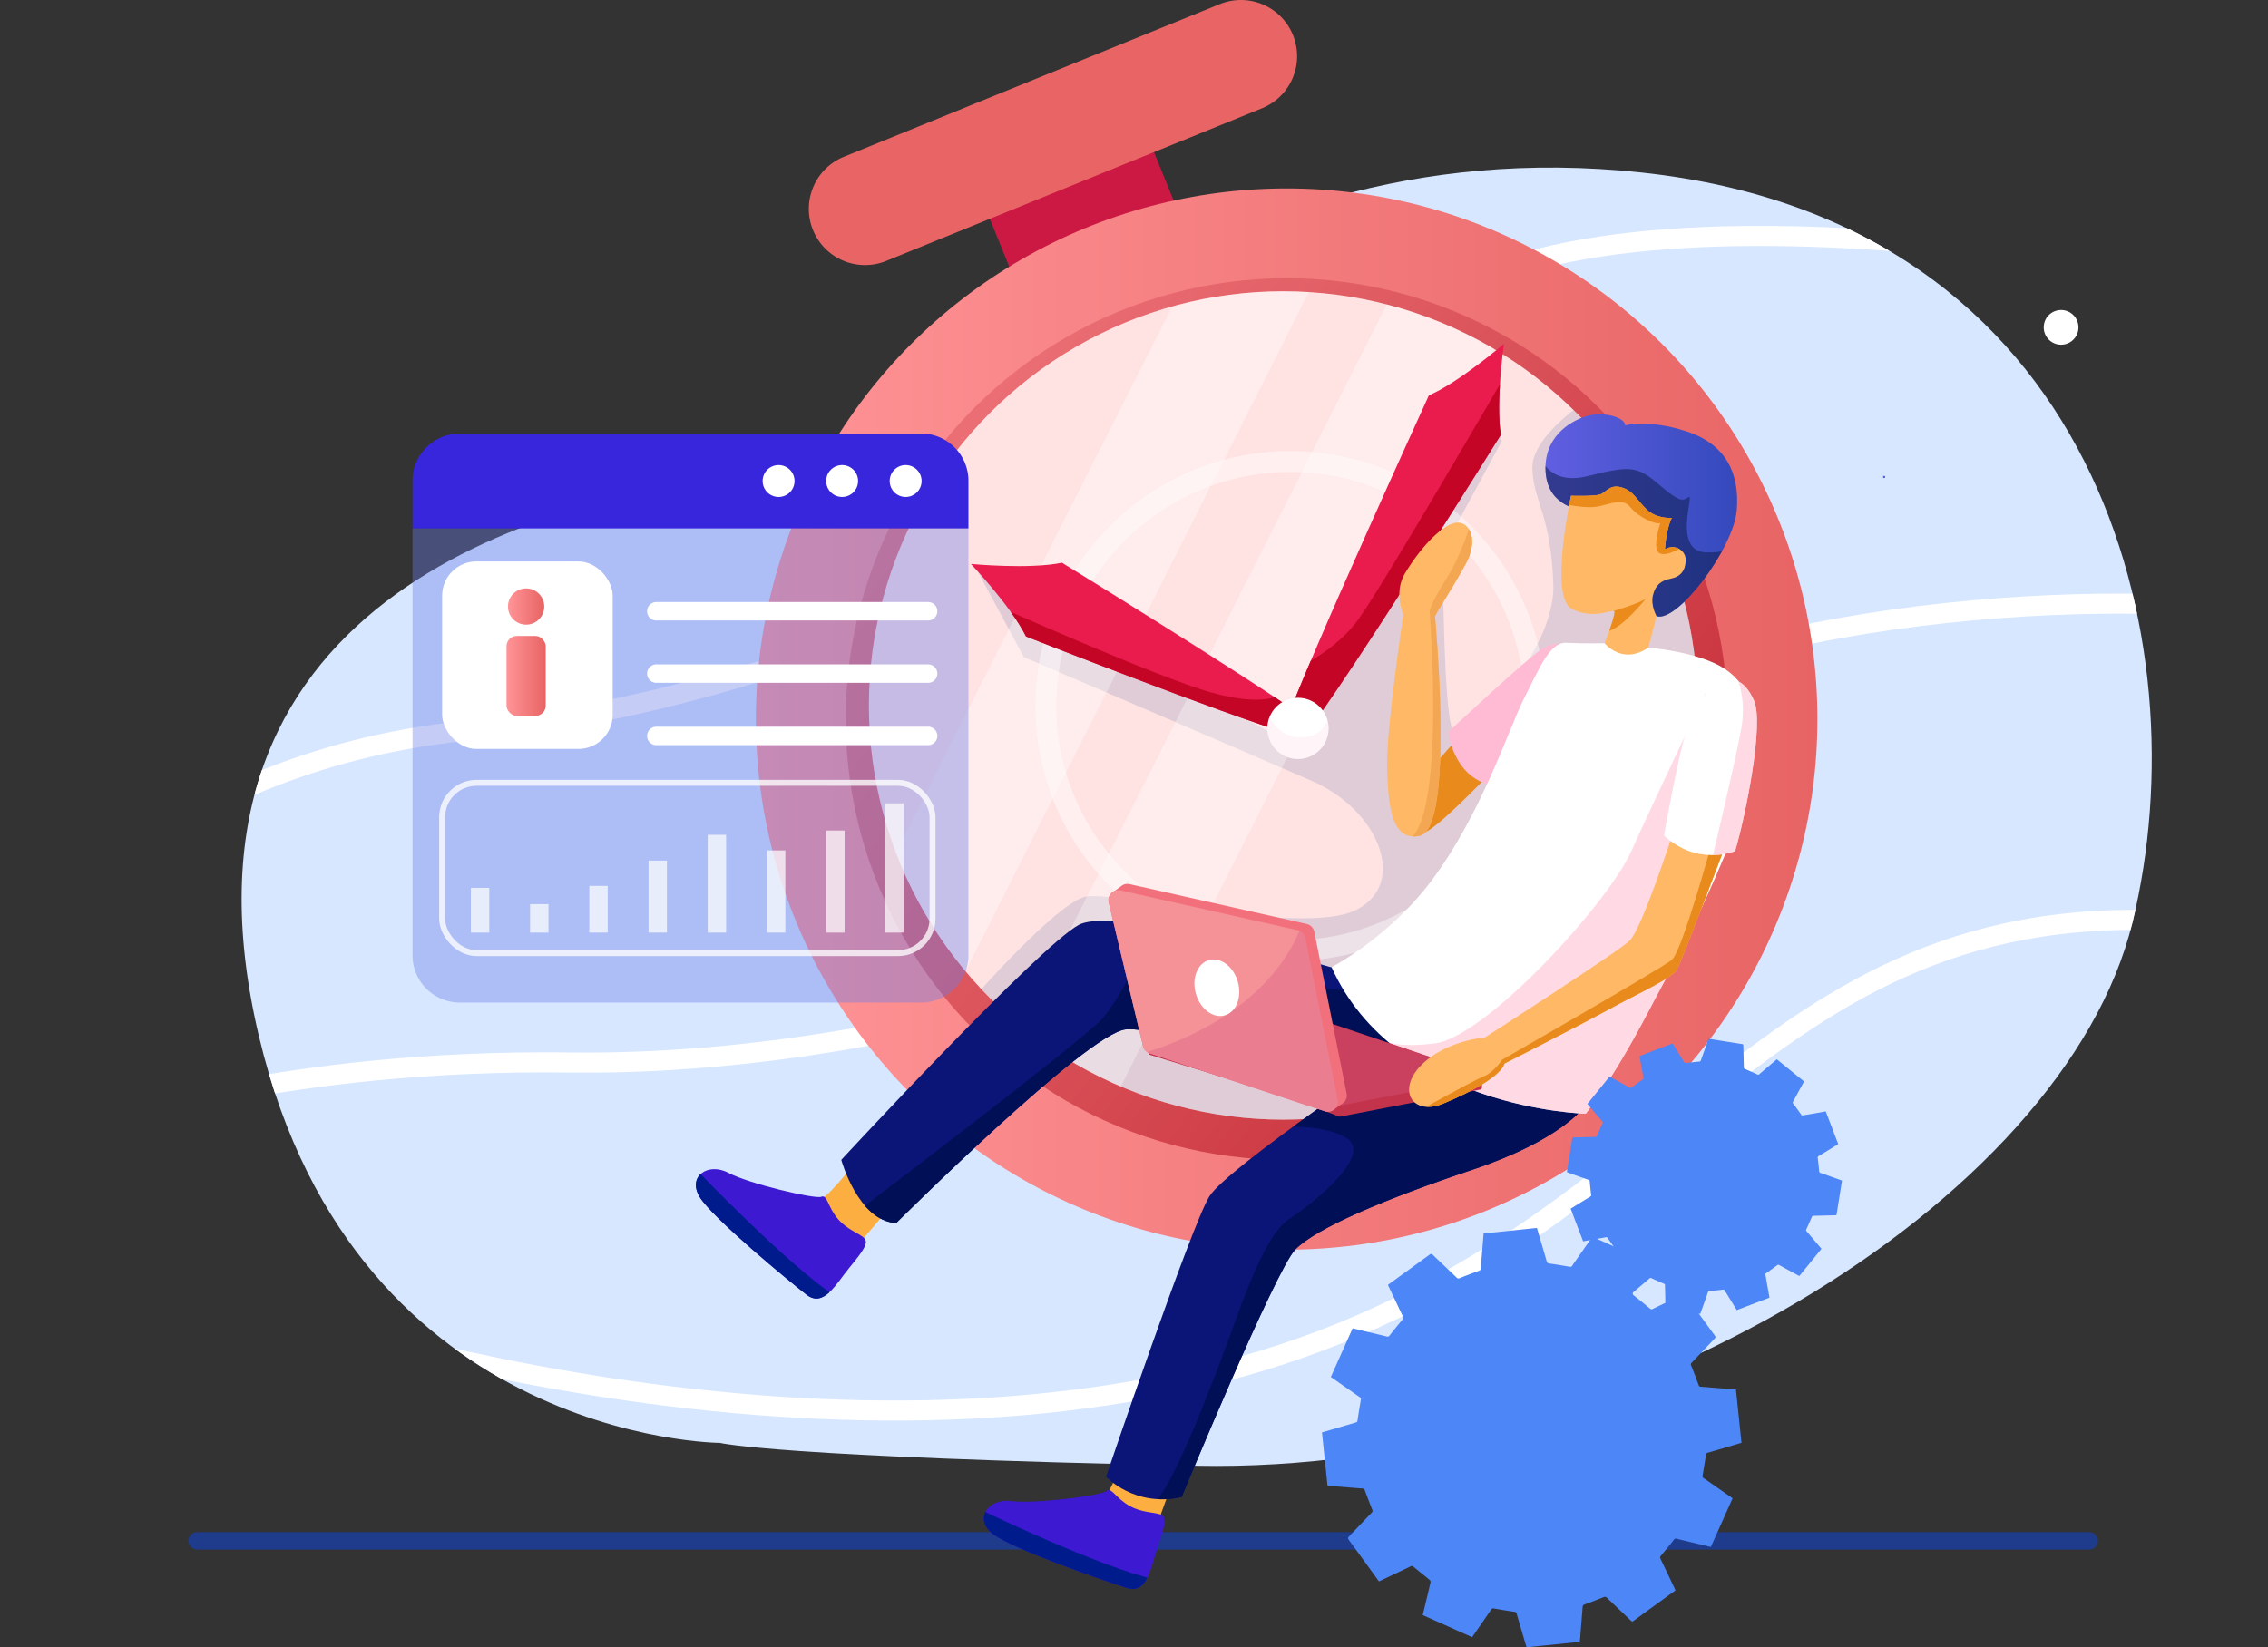 <svg xmlns="http://www.w3.org/2000/svg" xmlns:xlink="http://www.w3.org/1999/xlink" viewBox="0 0 3050.11 2216.04"><rect x="0" y="0" width="3050.11" height="2216.04" fill="#333333" stroke="none"/><defs><style>.cls-1,.cls-2,.cls-3,.cls-59,.cls-7{fill:none;}.cls-2{clip-path:url(#clip-path);}.cls-3{clip-path:url(#clip-path-2);}.cls-4{fill:#1e3b8c;}.cls-5{fill:#d7e7ff;}.cls-6{clip-path:url(#clip-path-3);}.cls-59,.cls-7{stroke:#fff;}.cls-7{stroke-linecap:round;stroke-linejoin:round;stroke-width:27px;}.cls-19,.cls-60,.cls-8{fill:#fff;}.cls-9{fill:#505fd1;}.cls-10{fill:#cc1944;}.cls-11{fill:#e96565;}.cls-12{fill:url(#linear-gradient);}.cls-13{fill:url(#linear-gradient-2);}.cls-14{clip-path:url(#clip-path-4);}.cls-15{fill:#ffe3e3;}.cls-16{clip-path:url(#clip-path-5);}.cls-17{fill:#a8a5c4;opacity:0.37;}.cls-17,.cls-19,.cls-25,.cls-38,.cls-44,.cls-50,.cls-56,.cls-59,.cls-60{isolation:isolate;}.cls-18{opacity:0.43;}.cls-19{opacity:0.31;}.cls-20{fill:#ea1c4e;}.cls-21{clip-path:url(#clip-path-6);}.cls-22{fill:#c40525;}.cls-23{clip-path:url(#clip-path-7);}.cls-24{clip-path:url(#clip-path-8);}.cls-25{fill:#ffe6ed;opacity:0.38;}.cls-26{fill:#e88b1c;}.cls-27{fill:#ffbbd4;}.cls-28{fill:#fcae41;}.cls-29{fill:#3d19d1;}.cls-30{clip-path:url(#clip-path-9);}.cls-31{fill:#001b8c;}.cls-32{fill:#0b1577;}.cls-33{clip-path:url(#clip-path-10);}.cls-34{fill:#000f56;}.cls-35{clip-path:url(#clip-path-11);}.cls-36{clip-path:url(#clip-path-12);}.cls-37{clip-path:url(#clip-path-13);}.cls-38{fill:#ffc5d6;opacity:0.63;}.cls-39{fill:#c4334c;}.cls-40{fill:#c9415e;}.cls-41{fill:#f2707c;}.cls-42{fill:#f49298;}.cls-43{clip-path:url(#clip-path-14);}.cls-44{fill:#b20d60;opacity:0.15;}.cls-45{fill:#ffb966;}.cls-46{clip-path:url(#clip-path-15);}.cls-47{clip-path:url(#clip-path-16);}.cls-48{fill:url(#linear-gradient-3);}.cls-49{clip-path:url(#clip-path-17);}.cls-50{fill:#101f51;opacity:0.56;}.cls-51{clip-path:url(#clip-path-18);}.cls-52{fill:#ea8b1b;}.cls-53{clip-path:url(#clip-path-19);}.cls-54{fill:#f4a753;}.cls-55{fill:#3726db;}.cls-56{fill:#697be8;opacity:0.39;}.cls-57{fill:url(#linear-gradient-4);}.cls-58{fill:url(#linear-gradient-5);}.cls-59{stroke-miterlimit:10;stroke-width:8px;opacity:0.77;}.cls-60{opacity:0.72;}.cls-61{fill:#4d86f7;fill-rule:evenodd;}.cls-62{clip-path:url(#clip-path-20);}.cls-63{fill:#8faaf7;}.cls-64{clip-path:url(#clip-path-21);}.cls-65{fill:#90aaf4;}</style><clipPath id="clip-path"><path class="cls-1" d="M1575.64 1879.53a2.7 2.7.0 011.34 3.22c-1.59 9.37-3.14 18.75-4.52 28.14a2.88 2.88.0 01-2.48 2.74q-20.82 6.09-41.61 12.26l-3.7 1.1c2.48 23.89 4.94 47.68 7.43 71.65l27.45 2.22c6.6.53 13.19 1.12 19.79 1.56a2.86 2.86.0 012.91 2.28q4.83 13.13 10 26.13a3.21 3.21.0 01-.77 4.09c-10.21 10.61-20.3 21.34-30.51 32-1.47 1.53-1.78 2.5-.4 4.38q19.82 27.09 39.44 54.32l1.3 1.75c2.54-1.19 5.06-2.36 7.56-3.55 11.63-5.52 23.29-11 34.86-16.62 1.85-.89 2.85-.51 4.33.72 7 5.85 14.19 11.49 21.22 17.31.81.68 1.68 2.17 1.47 3-3.43 14.83-7 29.63-10.6 44.43l66.45 29.72c2.29-3.33 4.51-6.55 6.73-9.75 6.31-9.13 12.67-18.22 18.89-27.4 1-1.53 2-1.7 3.71-1.41 9.08 1.57 18.18 3.09 27.31 4.38a3.38 3.38.0 013.32 2.88c4.08 14.07 8.25 28.11 12.4 42.15.26.89.56 1.76.89 2.81l71.5-7.41c.12-1 .27-2 .35-3 1.18-14.58 2.4-29.17 3.5-43.76.15-1.92.7-2.83 2.64-3.53 8.6-3.09 17.13-6.38 25.61-9.77 1.81-.72 2.87-.68 4.33.71 10.67 10.28 21.45 20.45 32.18 30.67 1 1 1.78 1.9 3.47.67q28-20.46 56.14-40.76a4.85 4.85.0 00.49-.61c-1.5-3.18-3-6.46-4.58-9.73-5.16-10.87-10.29-21.76-15.54-32.58-.82-1.7-.63-2.68.58-4.13q8.88-10.61 17.42-21.49a3.09 3.09.0 013.73-1.32c14.58 3.58 29.19 7.05 43.79 10.54.72.17 1.46.27 2.19.4l29.26-65.41-29.36-20.5c-3.22-2.24-6.38-4.54-9.67-6.66a2.69 2.69.0 01-1.36-3.21c1.59-9.37 3.15-18.74 4.53-28.13a2.88 2.88.0 012.45-2.76q20.8-6.07 41.59-12.26l3.75-1.1c-2.47-23.84-4.94-47.62-7.43-71.64l-19-1.56c-9.38-.76-18.75-1.55-28.14-2.24a2.84 2.84.0 01-3-2.18q-4.9-13.38-10.21-26.63c-.68-1.69-.14-2.51.89-3.58 10.16-10.65 20.27-21.36 30.48-32 1.54-1.59 1.9-2.59.43-4.6q-19.61-26.71-38.94-53.62c-.54-.74-1.09-1.47-1.75-2.35-7.59 3.6-15.08 7.14-22.56 10.7-6.74 3.2-13.5 6.36-20.19 9.64-1.5.74-2.39.49-3.65-.55q-10.74-8.91-21.7-17.59a3.11 3.11.0 01-1.29-3.75c3.57-14.57 7-29.17 10.53-43.76.17-.72.27-1.46.4-2.2l-65.42-29.25-22.06 31.64c-1.65 2.37-3.39 4.69-4.9 7.15-.93 1.51-1.9 1.84-3.65 1.53-9.08-1.58-18.18-3.11-27.3-4.4a3.56 3.56.0 01-3.5-3c-4.13-14.33-8.39-28.63-12.61-42.94-.15-.54-.34-1.06-.61-1.87l-71.59 7.43c-.44 5.3-.87 10.48-1.29 15.65-.85 10.49-1.76 21-2.5 31.49-.13 1.83-.86 2.47-2.47 3.06-8.66 3.19-17.3 6.44-25.85 9.89a3.38 3.38.0 01-4.3-.85c-10.55-10.13-21.2-20.16-31.74-30.3-1.6-1.54-2.61-1.89-4.61-.42-17.89 13.12-35.88 26.09-53.85 39.11-.66.48-1.31 1-2.1 1.58 3.59 7.59 7.14 15.08 10.69 22.56 3.16 6.66 6.25 13.34 9.53 19.94.86 1.73.55 2.69-.63 4.11q-8.87 10.62-17.41 21.49a3.09 3.09.0 01-3.74 1.29c-14.57-3.58-29.17-7-43.76-10.53-.73-.18-1.47-.27-2.2-.4l-29.25 65.41 29.36 20.48C1569.14 1875.11 1572.35 1877.41 1575.64 1879.53z"/></clipPath><clipPath id="clip-path-2"><path class="cls-1" d="M2171.4 1500.47a1.76 1.76.0 01-2.11-.88c-3.61-5.08-7.24-10.15-11-15.14a1.89 1.89.0 01-.11-2.42q6.83-12.48 13.61-25c.37-.7.75-1.39 1.2-2.23L2136.36 1425l-13.76 11.7c-3.31 2.81-6.64 5.6-9.9 8.46a1.89 1.89.0 01-2.41.29q-8.33-3.86-16.75-7.49a2.09 2.09.0 01-1.54-2.25c-.19-9.66-.48-19.31-.67-29 0-1.39-.33-2-1.84-2.22-14.5-2.24-29-4.58-43.48-6.9l-1.42-.21c-.62 1.73-1.25 3.44-1.86 5.16-2.84 8-5.7 15.89-8.46 23.87-.44 1.27-1.08 1.56-2.34 1.68-6 .54-11.91 1.25-17.87 1.81a2.61 2.61.0 01-2.09-.73c-5.29-8.47-10.48-17-15.69-25.52l-44.59 17c.48 2.61.94 5.13 1.4 7.65 1.3 7.15 2.57 14.32 3.94 21.47a2 2 0 01-1.06 2.36c-5 3.49-9.87 7-14.7 10.64a2.24 2.24.0 01-2.88.21c-8.41-4.64-16.86-9.21-25.3-13.8-.53-.29-1.07-.56-1.71-.89L1881.66 1485c.42.54.81 1.06 1.23 1.55 6.21 7.32 12.41 14.65 18.67 21.92a2.23 2.23.0 01.41 2.87c-2.55 5.42-5 10.9-7.35 16.4a2.21 2.21.0 01-2.33 1.68c-9.72.18-19.44.46-29.15.7-1 0-1.71-.06-1.92 1.3q-3.51 22.47-7.13 44.94a2.16 2.16.0 00.06.51c2.16.78 4.4 1.59 6.63 2.38 7.43 2.65 14.86 5.32 22.32 7.91a2.11 2.11.0 011.64 2.18q.81 9 1.89 18.05a2 2 0 01-1.12 2.34c-8.42 5.1-16.8 10.27-25.19 15.42-.42.25-.8.55-1.2.83l16.76 43.9 23.11-4.12c2.52-.45 5.06-.85 7.57-1.39a1.77 1.77.0 012.12.86c3.6 5.08 7.23 10.14 10.94 15.14a1.88 1.88.0 01.14 2.42q-6.83 12.48-13.6 25c-.38.69-.76 1.39-1.22 2.25l36.66 29.78c3.23-2.73 6.38-5.41 9.53-8.09q7.06-6 14.1-12a1.86 1.86.0 012.39-.37q8.48 3.93 17.08 7.61a1.86 1.86.0 011.25 2.07c.23 9.66.5 19.31.69 29 0 1.45.32 2.08 1.93 2.33 14.32 2.2 28.62 4.52 42.93 6.81l1.9.28 5.5-15.42c1.64-4.61 3.31-9.21 4.89-13.84a1.87 1.87.0 012-1.43q9.12-.84 18.22-1.91a2 2 0 012.33 1.14q7.66 12.63 15.42 25.18c.25.41.55.8.83 1.2l43.9-16.77-4.44-24.91c-.33-1.86-.6-3.74-1-5.58a2 2 0 011-2.41c4.95-3.47 9.87-7 14.7-10.62a2.33 2.33.0 013-.21c8.56 4.73 17.17 9.39 25.77 14.07l1.14.58 29.76-36.64-6.66-7.86c-4.47-5.26-8.92-10.55-13.44-15.76a2 2 0 01-.28-2.57q3.81-8.24 7.4-16.57a2.23 2.23.0 012.39-1.6c9.59-.19 19.18-.49 28.77-.67 1.46.0 2.09-.34 2.33-1.94 2.22-14.38 4.55-28.74 6.84-43.11.08-.53.15-1.07.24-1.71l-15.42-5.5c-4.55-1.63-9.09-3.29-13.67-4.83a2.1 2.1.0 01-1.61-2.2q-.81-9-1.89-18a2 2 0 011.14-2.33c8.41-5.1 16.79-10.26 25.18-15.41.41-.26.8-.56 1.2-.84l-16.77-43.9-23.11 4.12C2176.45 1499.53 2173.91 1499.93 2171.4 1500.47z"/></clipPath><clipPath id="clip-path-3" transform="translate(253.18)"><path class="cls-1" d="M714.89 1941s-506.08-2.09-625.64-573S493.11 665.6 755.4 639.21s584.76-473.08 1199-407.13 752.42 631 660.29 1008.77-693.55 742.45-1258.55 730.94S714.89 1941 714.89 1941z"/></clipPath><linearGradient id="linear-gradient" x1="763.36" y1="1232.79" x2="2190.96" y2="1232.79" gradientTransform="matrix(1, 0, 0, -1, 253.18, 2200.09)" gradientUnits="userSpaceOnUse"><stop offset="0" stop-color="#ff9497"/><stop offset="1" stop-color="#e86464"/></linearGradient><linearGradient id="linear-gradient-2" x1="445.9" y1="1999.48" x2="1983.37" y2="856.46" gradientTransform="matrix(1, 0, 0, -1, 253.18, 2200.09)" gradientUnits="userSpaceOnUse"><stop offset="0" stop-color="#ff9497"/><stop offset="1" stop-color="#c62d37"/></linearGradient><clipPath id="clip-path-4" transform="translate(253.18)"><circle class="cls-1" cx="1477.16" cy="967.29" r="593.01"/></clipPath><clipPath id="clip-path-5" transform="translate(253.18)"><circle class="cls-1" cx="1472.53" cy="949" r="557.17"/></clipPath><clipPath id="clip-path-6" transform="translate(253.18)"><path class="cls-1" d="M1052.53 758.62s54.22 57.15 74.15 97.56c0 0 262.53 103.43 357 132L1496.47 962C1415.76 905.09 1175 757 1175 757 1130.94 766.17 1052.53 758.62 1052.53 758.62z"/></clipPath><clipPath id="clip-path-7" transform="translate(253.18)"><path class="cls-1" d="M1769.43 462.5s-59.66 51.44-101 69.42c0 0-161.55 352.77-194.6 445.8l25.58 14c60.63-77.91 265.8-406.78 265.8-406.78C1758.16 540.46 1769.43 462.5 1769.43 462.5z"/></clipPath><clipPath id="clip-path-8" transform="translate(253.18)"><circle class="cls-1" cx="1492.39" cy="979.82" r="41.15"/></clipPath><clipPath id="clip-path-9" transform="translate(253.18)"><path class="cls-1" d="M874.12 1640.23c12.31 14.06 27 18.33 34.59 24.92s-2.1 18.77-19.86 40.52-34.35 53.65-57.14 36.15-127.88-104.38-144.18-132 11.73-46.62 39.14-32 116.1 35.53 124.58 32.11S859.54 1623.58 874.12 1640.23z"/></clipPath><clipPath id="clip-path-10" transform="translate(253.18)"><path class="cls-1" d="M1569.2 1310.41s-318.15-94.67-371.41-66.3S878.2 1560.3 878.2 1560.3s22.5 82.15 73.87 85c0 0 257.23-256.25 309.06-260.57s218.81 67.66 308.07 74.86 118.73-27.81 118.73-27.81z"/></clipPath><clipPath id="clip-path-11" transform="translate(253.18)"><path class="cls-1" d="M1266.72 2026.25c16.46 8.86 31.73 7.72 41.13 11.24s4.61 18.32-4.42 44.9-13.39 62.29-40.87 53.87-156.28-53-181.28-73.22-5.33-47.77 25.45-43.71 121.19-7.35 127.94-13.53S1247.28 2015.76 1266.72 2026.25z"/></clipPath><clipPath id="clip-path-12" transform="translate(253.18)"><path class="cls-1" d="M1642.85 1405.89s-245.33 164.58-269.57 203.45-139 377.17-139 377.17 38.35 41.74 101.69 27.35c0 0 125.57-304.4 152.76-332.87s120.3-68 238.81-107.64S1877.28 1489 1877.28 1489z"/></clipPath><clipPath id="clip-path-13" transform="translate(253.18)"><path class="cls-1" d="M1959.67 868.45l4 2.68s59.67 4.89 95.81 24.49c78.2 42.43 39.53 159 29.86 192.91s-52.58 138-103.53 230.64c-26 47.17-51.59 104-106.33 179.08.0.0-256-6.06-341.91-197.13.0.0 76.16-39.25 133.4-115.13 68.31-90.56 104.39-204.77 125.64-246.8s34.87-75.63 56.63-74.47 51.66.61 51.66.61z"/></clipPath><clipPath id="clip-path-14" transform="translate(253.18)"><path class="cls-1" d="M1237.93 1214.13 1284 1407.26a13.51 13.51.0 008.89 9.68l235.35 77.86a13.5 13.5.0 0017.48-15.47l-43.48-217.4A13.52 13.52.0 001492 1251.4l-238-53.58a13.52 13.52.0 00-16.07 16.31z"/></clipPath><clipPath id="clip-path-15" transform="translate(253.18)"><path class="cls-1" d="M1997.18 1119.12s-42.23 130.59-58.84 146.38-194.46 130-194.46 130-54 4.44-86.33 38-11 68 30.16 51.1 77.64-38 82.43-53.88c0 0 96.71-49 138.56-71.88s86.51-42.54 93.45-54.79 66.13-169.42 66.13-169.42z"/></clipPath><clipPath id="clip-path-16" transform="translate(253.18)"><path class="cls-1" d="M2010 999.74c10.16-38.66 33.74-77.3 48.79-83s33.52-5.39 47 26.07-11.61 155.23-25.52 202.11c0 0-49.68 21.31-95.66-20.86C1984.61 1124 2000.21 1037 2010 999.74z"/></clipPath><linearGradient id="linear-gradient-3" x1="1825.27" y1="1506.72" x2="2083.04" y2="1506.72" gradientTransform="matrix(1, 0, 0, -1, 0, 2200.09)" gradientUnits="userSpaceOnUse"><stop offset="0" stop-color="#605fe1"/><stop offset="1" stop-color="#3449bc"/></linearGradient><clipPath id="clip-path-17" transform="translate(253.18)"><path class="cls-1" d="M1875.55 686.3s-46.2-3.06-50-50 31.2-69.54 55.51-76.69c23.19-6.81 51.69 2.44 51.29 12.64.0.0 30.25-8.92 82.47 8s71.92 55.54 67.65 106.4S2002.83 838 1974.69 828.88L1962 827l-2.16-32.58 8.76-32.79-15.69-46.14z"/></clipPath><clipPath id="clip-path-18" transform="translate(253.18)"><path class="cls-1" d="M1859.62 666.93s-30.21 137 1.44 152.51 56.32-2.31 57 3.86-13.23 42-13.23 42 23.66 30 58.77 5.8l11.06-42.26s-8.2-14-4.92-27.92 10.91-20 24.17-22.56 19.81-11.34 19.94-25S1998 731.07 1985.9 739.1c0 0 1.3-26.33 9.22-42.48.0.0-20.35 2.06-34.3-11.72s-17.54-24.7-33.43-29.27-20.68 6.93-28.62 9.52C1890.35 667.91 1859.62 666.93 1859.62 666.93z"/></clipPath><clipPath id="clip-path-19" transform="translate(253.18)"><path class="cls-1" d="M1706.22 703c17.76-.94 29.27 24 11.52 56.14-21.94 39.73-40.18 65.79-41.06 70.26.0.0 26.88 284.67-20.76 295-41.36 9-41.89-52.74-43.54-87.62-2.4-50.87 21.73-210.06 21.73-210.06s-13.23-29.71 2-55.15C1659.7 732.41 1689.05 704 1706.22 703z"/></clipPath><linearGradient id="linear-gradient-4" x1="428" y1="1290.82" x2="480.73" y2="1290.82" xlink:href="#linear-gradient"/><linearGradient id="linear-gradient-5" x1="429.97" y1="1384.15" x2="478.75" y2="1384.15" xlink:href="#linear-gradient"/><clipPath id="clip-path-20" transform="translate(253.18)"><path class="cls-2" d="M1873.54 1784.87c82.32 36.83 119.16 133.64 82.22 216-36.76 82-133.53 118.91-215.65 82.19-82.38-36.84-119.3-133.6-82.42-216C1694.48 1784.93 1791.27 1748 1873.54 1784.87z"/></clipPath><clipPath id="clip-path-21" transform="translate(253.18)"><path class="cls-3" d="M2077.14 1682.52a107.2 107.2.0 01-138.32-62.06h0c-21-55.09 6.78-117.06 61.89-138.12a107.14 107.14.0 0176.43 200.19z"/></clipPath></defs><g id="Layer_2" data-name="Layer 2"><g id="M&#7895;i_h&#236;nh_1_layer_ri&#234;ng" data-name="M&#7895;i h&#236;nh 1 layer ri&#234;ng"><rect class="cls-4" x="253.18" y="2061.06" width="2568.36" height="23.49" rx="11.74"/><path class="cls-5" d="M714.89 1941s-506.08-2.09-625.64-573S493.11 665.6 755.4 639.21s584.76-473.08 1199-407.13 752.42 631 660.29 1008.77-693.55 742.45-1258.55 730.94S714.89 1941 714.89 1941z" transform="translate(253.18)"/><g class="cls-6"><path class="cls-7" d="M-239.68 1286.91s209.55-269.1 628.78-305.39 992.19-298.34 1245.55-543 1148.78-43.07 1148.78-43.07" transform="translate(253.18)"/><path class="cls-7" d="M-108.4 1509.72s237.58-85.41 622.06-80.41c239.53 3.12 524.35-44.36 779.18-141.42 175.83-66.84 319.91-153.57 428-242.34 275.28-224.79 805.83-250.45 1035.22-226.07" transform="translate(253.18)"/><path class="cls-7" d="M22.89 1732.52S753.48 2008.75 1387 1846.41s708.27-670.19 1341.69-602.86" transform="translate(253.18)"/></g><circle class="cls-8" cx="2771.85" cy="440.36" r="23.35"/><path class="cls-9" d="M2280.69 643.12a1.5 1.5.0 10-1.5-1.5 1.5 1.5.0 001.5 1.5z" transform="translate(253.18)"/><rect class="cls-10" x="1080.05" y="234.43" width="238.32" height="83.5" transform="translate(237.42 471.67) rotate(-22.11)"/><path class="cls-11" d="M881.71 210.93 1387.18 5.58a75.58 75.58.0 0198.47 41.57h0a75.58 75.58.0 01-41.57 98.47L938.61 351a75.57 75.57.0 01-98.47-41.57h0A75.58 75.58.0 01881.71 210.93z" transform="translate(253.18)"/><circle class="cls-12" cx="1730.34" cy="967.29" r="713.8"/><circle class="cls-13" cx="1730.34" cy="967.29" r="593.01"/><g class="cls-14"><circle class="cls-15" cx="1725.71" cy="949" r="557.17"/><g class="cls-16"><path class="cls-17" d="M1056.28 1342.26s112.4-128.55 150.92-136.11 291 53.26 362.5 18.35 31.91-134.35-58.2-173.82-387.85-166.79-387.85-166.79l-62-115.41 416 229 272.24-412.37 15.4-.19 1 8.8L1687 740.3s.83 217 13.3 240.85 138.85-101.13 135.52-195-25.77-108.8-28.26-154.52 77-95.44 77-95.44l107.6 70.63 108 250.22 7.26 381.79L1726.61 1489l-317.33 156.29-310.41-72.65z" transform="translate(253.18)"/><g class="cls-18"><path class="cls-8" d="M1482.28 1292.82c-189.43.0-343-153.55-343-343s153.55-343 343-343 343 153.55 343 343a343 343 0 01-343 343zm0-657.89c-173.65.0-314.92 141.28-314.92 314.93s141.27 314.92 314.92 314.92 315-141.27 315-314.92-141.28-314.93-315-314.93z" transform="translate(253.18)"/></g><polygon class="cls-19" points="1630.73 304.96 1016.54 1518.83 1157.03 1586.34 1797.49 319.22 1630.73 304.96"/><polygon class="cls-19" points="1928.14 284.67 1313.94 1498.54 1454.44 1566.05 2094.89 298.93 1928.14 284.67"/></g></g><path class="cls-20" d="M1052.53 758.62s54.22 57.15 74.15 97.56c0 0 262.53 103.43 357 132L1496.47 962C1415.76 905.09 1175 757 1175 757 1130.94 766.17 1052.53 758.62 1052.53 758.62z" transform="translate(253.18)"/><g class="cls-21"><path class="cls-22" d="M1078.4 810.89s225 100.54 298 120.81 93.09 2 93.09 2l35 18.24-56.62 48.62-345.5-123.69z" transform="translate(253.18)"/></g><path class="cls-20" d="M1769.43 462.5s-59.66 51.44-101 69.42c0 0-161.55 352.77-194.6 445.8l25.58 14c60.63-77.91 265.8-406.78 265.8-406.78C1758.16 540.46 1769.43 462.5 1769.43 462.5z" transform="translate(253.18)"/><g class="cls-23"><path class="cls-22" d="M1467.56 909.26s69.82-24.47 107.25-77.73 194.62-323.91 194.62-323.91l42.19 88.77-254.8 383.43-51.83 5-49.65-50.75z" transform="translate(253.18)"/></g><circle class="cls-8" cx="1745.57" cy="979.82" r="41.15"/><g class="cls-24"><path class="cls-25" d="M1451.28 956.77s9.9 35.26 45.26 35 37.28-31 37.28-31l17.28 39.85-54.56 32-42.37-2-17.76-52.74z" transform="translate(253.18)"/></g><path class="cls-26" d="M1631.34 1078.85l1.27 41s13.73 5.58 31-.57 80.93-72.53 80.93-72.53l-41.2-49.25z" transform="translate(253.18)"/><path class="cls-27" d="M1851.91 867.47s-13.12-5.79-31.39 5.41-126.09 111.85-126.09 111.85 6.45 59.54 56.76 71.16z" transform="translate(253.18)"/><path class="cls-28" d="M899.52 1560.3S864 1607 851.37 1612.59l8.06 35.72 42.42 24.88 53.12-62.3z" transform="translate(253.18)"/><path class="cls-29" d="M874.12 1640.23c12.31 14.06 27 18.33 34.59 24.92s-2.1 18.77-19.86 40.52-34.35 53.65-57.14 36.15-127.88-104.38-144.18-132 11.73-46.62 39.14-32 116.1 35.53 124.58 32.11S859.54 1623.58 874.12 1640.23z" transform="translate(253.18)"/><g class="cls-30"><path class="cls-31" d="M682.59 1572.82s125.76 131.6 190.29 172.76l-25.52 15.19-175-136.07s-11-38.64-10.11-39.52S682.59 1572.82 682.59 1572.82z" transform="translate(253.18)"/></g><path class="cls-32" d="M1569.2 1310.41s-318.15-94.67-371.41-66.3S878.2 1560.3 878.2 1560.3s22.5 82.15 73.87 85c0 0 257.23-256.25 309.06-260.57s218.81 67.66 308.07 74.86 118.73-27.81 118.73-27.81z" transform="translate(253.18)"/><g class="cls-33"><path class="cls-34" d="M891.67 1635.89s315.52-238.69 338.59-266.73 39.91-65.08 39.91-65.08l317.39 31.42 152.13 66.72 5.14 39.85L1625 1506.36l-356.7-85.43L951.51 1684.7z" transform="translate(253.18)"/></g><path class="cls-28" d="M1262.55 1942.49s-16.91 56.18-26.8 65.83l20 30.64 48.45 8.47 28-77z" transform="translate(253.18)"/><path class="cls-29" d="M1266.72 2026.25c16.46 8.86 31.73 7.72 41.13 11.24s4.61 18.32-4.42 44.9-13.39 62.29-40.87 53.87-156.28-53-181.28-73.22-5.33-47.77 25.45-43.71 121.19-7.35 127.94-13.53S1247.28 2015.76 1266.72 2026.25z" transform="translate(253.18)"/><g class="cls-35"><path class="cls-31" d="M1063.72 2030.14s163.86 79.26 238.72 95.24l-18.59 23.16-211.57-66.2s-23.81-32.35-23.3-33.48S1063.72 2030.14 1063.72 2030.14z" transform="translate(253.18)"/></g><path class="cls-32" d="M1642.85 1405.89s-245.33 164.58-269.57 203.45-139 377.17-139 377.17 38.35 41.74 101.69 27.35c0 0 125.57-304.4 152.76-332.87s120.3-68 238.81-107.64S1877.28 1489 1877.28 1489z" transform="translate(253.18)"/><g class="cls-36"><path class="cls-34" d="M1445.81 1518s75.31-10.39 112.28 13.3-52 92.29-77.36 108.5-49.06 71.92-73.17 138.85-92 248.76-116.4 248.18l137.19 4.16 79.81-329.25 293.5-135.32s74.72-38.44 75.61-40.11S1913.9 1479 1913.9 1479l-52.38-26.6-182.08-56.54-139.83 32.49z" transform="translate(253.18)"/></g><path class="cls-8" d="M1959.67 868.45l4 2.68s59.67 4.89 95.81 24.49c78.2 42.43 39.53 159 29.86 192.91s-52.58 138-103.53 230.64c-26 47.17-51.59 104-106.33 179.08.0.0-256-6.06-341.91-197.13.0.0 76.16-39.25 133.4-115.13 68.31-90.56 104.39-204.77 125.64-246.8s34.87-75.63 56.63-74.47 51.66.61 51.66.61z" transform="translate(253.18)"/><g class="cls-37"><path class="cls-38" d="M2040 933s-67.67 141.39-99.44 212.24-196.09 249.86-264 258.39-79-10.5-79-10.5l62.39 121.93 162.59 31.27 116.77-63.14 94-196.87 17.6-302.16z" transform="translate(253.18)"/></g><path class="cls-39" d="M1739.91 1462.12l-.22-14.11h0a3.24 3.24.0 00-2.23-3.34l-254.58-86.27a3.35 3.35.0 00-1.72-.1l-187.4 39.8a3.24 3.24.0 00-2.5 3.84s0 .07.0.1l.22 13.38a3.22 3.22.0 002.29 3.75l198.39 61 .27.09 54.84 21.68a3.27 3.27.0 001.83.17l188.2-36.34a3.23 3.23.0 002.63-3.56z" transform="translate(253.18)"/><path class="cls-40" d="M1492.17 1465.48l54.84 21.68a3.27 3.27.0 001.83.17L1737 1451a3.28 3.28.0 00.42-6.33l-224.76-75.33a3.39 3.39.0 00-1.73-.1L1323.57 1409a3.28 3.28.0 00-.25 6.35l168.57 50A1.31 1.31.0 011492.17 1465.48z" transform="translate(253.18)"/><path class="cls-41" d="M1557.81 1470.88l-43.44-217.4a13.5 13.5.0 00-10.28-10.52l-238-53.59a13.36 13.36.0 00-10.37 1.88h0c-.38.26-.75.52-1.11.81l-8.92 6.53a13.81 13.81.0 00-4.82 3.53h0a13.38 13.38.0 00-3 12L1284 1407.25a13.51 13.51.0 008.89 9.68l235.41 77.87a13.31 13.31.0 0011-1.12h0a12.9 12.9.0 002-1.45l9.18-6.54a15.86 15.86.0 003.65-2.6h0A13.32 13.32.0 001557.81 1470.88z" transform="translate(253.18)"/><path class="cls-42" d="M1237.93 1214.13 1284 1407.26a13.51 13.51.0 008.89 9.68l235.35 77.86a13.5 13.5.0 0017.48-15.47l-43.48-217.4A13.52 13.52.0 001492 1251.4l-238-53.58a13.52 13.52.0 00-16.07 16.31z" transform="translate(253.18)"/><g class="cls-43"><path class="cls-44" d="M1499.36 1236.27s-27.29 133.53-242.31 188.37l112.17 65.69L1575.74 1532l33.49-87.63s-71.32-178.15-70.59-181.27-26.66-29.85-26.66-29.85z" transform="translate(253.18)"/></g><ellipse class="cls-8" cx="1383.29" cy="1328.74" rx="29.34" ry="38.66" transform="translate(-57.76 429.51) rotate(-15.89)"/><path class="cls-45" d="M1997.18 1119.12s-42.23 130.59-58.84 146.38-194.46 130-194.46 130-54 4.44-86.33 38-11 68 30.16 51.1 77.64-38 82.43-53.88c0 0 96.71-49 138.56-71.88s86.51-42.54 93.45-54.79 66.13-169.42 66.13-169.42z" transform="translate(253.18)"/><g class="cls-46"><path class="cls-26" d="M2049 1133.8s-40 146-53.93 157.52-228.39 134.41-228.39 134.41-10.51 16.74-24.75 22.37-88.1 46.91-88.1 46.91l66.15-11.7 71.46-50.7 225.28-118.9 62-183.46-29.71 3.55" transform="translate(253.18)"/></g><path class="cls-8" d="M2010 999.74c10.16-38.66 33.74-77.3 48.79-83s33.52-5.39 47 26.07-11.61 155.23-25.52 202.11c0 0-49.68 21.31-95.66-20.86C1984.61 1124 2000.21 1037 2010 999.74z" transform="translate(253.18)"/><g class="cls-47"><path class="cls-38" d="M2080.74 907.25s15.37 28.12 8.11 71S2045.79 1170 2045.79 1170l57.54-4.14 31.57-225.45z" transform="translate(253.18)"/></g><path class="cls-48" d="M1875.55 686.3s-46.2-3.06-50-50 31.2-69.54 55.51-76.69c23.19-6.81 51.69 2.44 51.29 12.64.0.0 30.25-8.92 82.47 8s71.92 55.54 67.65 106.4S2002.83 838 1974.69 828.88L1962 827l-2.16-32.58 8.76-32.79-15.69-46.14z" transform="translate(253.18)"/><g class="cls-49"><path class="cls-50" d="M1817 610s8.91 44.49 65.31 30.41 66.17-13.81 95.06 11 32.47 22.69 40.53 17.25-22.22 73.06 23.44 74.45 52.84-24.1 52.84-24.1-55.4 108.11-56.43 108.23S1975 855.52 1975 855.52l-35.74-36.17 20.19-103.06s-108.87-7.15-110.37-7.54S1799.22 646 1799.22 646z" transform="translate(253.18)"/></g><path class="cls-45" d="M1859.62 666.93s-30.21 137 1.44 152.51 56.32-2.31 57 3.86-13.23 42-13.23 42 23.66 30 58.77 5.8l11.06-42.26s-8.2-14-4.92-27.92 10.91-20 24.17-22.56 19.81-11.34 19.94-25S1998 731.07 1985.9 739.1c0 0 1.3-26.33 9.22-42.48.0.0-20.35 2.06-34.3-11.72s-17.54-24.7-33.43-29.27-20.68 6.93-28.62 9.52C1890.35 667.91 1859.62 666.93 1859.62 666.93z" transform="translate(253.18)"/><g class="cls-51"><path class="cls-52" d="M1850.28 677.9s29.69 7.2 47.46 3.09 31.93-10.94 42 1.62 32.74 23.54 39.91 21c0 0-11.38 34.13-1.47 40.29s31-8.23 31-8.23l.53-51.65-60.38-35.83-59.75-7.6-25.16 17z" transform="translate(253.18)"/><path class="cls-52" d="M1910.12 829.21l6.61-7.21s35.66-10.59 43.79-16.89c0 0-32.91 41.13-51.62 43.87z" transform="translate(253.18)"/></g><path class="cls-45" d="M1706.22 703c17.76-.94 29.27 24 11.52 56.14-21.94 39.73-40.18 65.79-41.06 70.26.0.0 26.88 284.67-20.76 295-41.36 9-41.89-52.74-43.54-87.62-2.4-50.87 21.73-210.06 21.73-210.06s-13.23-29.71 2-55.15C1659.7 732.41 1689.05 704 1706.22 703z" transform="translate(253.18)"/><g class="cls-53"><path class="cls-54" d="M1724.89 703s-11.92 42.31-32.7 75-22.78 44.06-22.78 44.06 21.77 274.58-27.54 307l18.65 9.36 27.41-27.44s26.22-149.89 26.22-150.09-29.31-131.48-29.31-131.48l24.94-37.07L1736 745.61z" transform="translate(253.18)"/></g><path class="cls-55" d="M1049.22 646.84a63.69 63.69.0 00-63.69-63.69H365.28a63.7 63.7.0 00-63.69 63.69V711h747.63z" transform="translate(253.18)"/><path class="cls-56" d="M301.59 711v574a63.7 63.7.0 0063.69 63.69H985.53a63.69 63.69.0 0063.69-63.69V711z" transform="translate(253.18)"/><circle class="cls-8" cx="1047.09" cy="647.09" r="21.46"/><circle class="cls-8" cx="1132.53" cy="647.09" r="21.46"/><circle class="cls-8" cx="1217.96" cy="647.09" r="21.46"/><rect class="cls-8" x="594.61" y="755.29" width="229.37" height="252.18" rx="46.01"/><rect class="cls-57" x="681.18" y="855.53" width="52.73" height="107.47" rx="13.76"/><circle class="cls-58" cx="707.54" cy="815.93" r="24.39"/><path class="cls-8" d="M629.49 809.89H995a12.41 12.41.0 0112.41 12.41h0A12.4 12.4.0 01995 834.71H629.49a12.41 12.41.0 01-12.41-12.41h0A12.41 12.41.0 01629.49 809.89z" transform="translate(253.18)"/><path class="cls-8" d="M629.49 893.73H995a12.41 12.41.0 0112.41 12.41h0A12.4 12.4.0 01995 918.55H629.49a12.41 12.41.0 01-12.41-12.41h0a12.41 12.41.0 0112.41-12.41z" transform="translate(253.18)"/><path class="cls-8" d="M629.49 977.56H995A12.41 12.41.0 011007.42 990h0A12.4 12.4.0 01995 1002.38H629.49A12.41 12.41.0 01617.08 990h0A12.41 12.41.0 01629.49 977.56z" transform="translate(253.18)"/><rect class="cls-59" x="594.61" y="1053.07" width="659.5" height="229.09" rx="46.31"/><rect class="cls-60" x="633.24" y="1194.41" width="24.76" height="60.17"/><rect class="cls-60" x="712.88" y="1216.27" width="24.76" height="38.31"/><rect class="cls-60" x="792.52" y="1191.74" width="24.76" height="62.85"/><rect class="cls-60" x="872.16" y="1157.71" width="24.76" height="96.88"/><rect class="cls-60" x="951.79" y="1123.03" width="24.76" height="131.56"/><rect class="cls-60" x="1031.43" y="1144" width="24.76" height="110.59"/><rect class="cls-60" x="1111.07" y="1117.23" width="24.76" height="137.36"/><rect class="cls-60" x="1190.71" y="1080.64" width="24.76" height="173.94"/><path class="cls-61" d="M1575.64 1879.53a2.7 2.7.0 011.34 3.22c-1.59 9.37-3.14 18.75-4.52 28.14a2.88 2.88.0 01-2.48 2.74q-20.82 6.09-41.61 12.26l-3.7 1.1c2.48 23.89 4.94 47.68 7.43 71.65l27.45 2.22c6.6.53 13.19 1.12 19.79 1.56a2.86 2.86.0 012.91 2.28q4.83 13.13 10 26.13a3.21 3.21.0 01-.77 4.09c-10.21 10.61-20.3 21.34-30.51 32-1.47 1.53-1.78 2.5-.4 4.38q19.82 27.09 39.44 54.32l1.3 1.75c2.54-1.19 5.06-2.36 7.56-3.55 11.63-5.52 23.29-11 34.86-16.62 1.85-.89 2.85-.51 4.33.72 7 5.85 14.19 11.49 21.22 17.31.81.68 1.68 2.17 1.47 3-3.43 14.83-7 29.63-10.6 44.43l66.45 29.72c2.29-3.33 4.51-6.55 6.73-9.75 6.31-9.13 12.67-18.22 18.89-27.4 1-1.53 2-1.7 3.71-1.41 9.08 1.57 18.18 3.09 27.31 4.38a3.38 3.38.0 013.32 2.88c4.08 14.07 8.25 28.11 12.4 42.15.26.89.56 1.76.89 2.81l71.5-7.41c.12-1 .27-2 .35-3 1.18-14.58 2.4-29.17 3.5-43.76.15-1.92.7-2.83 2.64-3.53 8.6-3.09 17.13-6.38 25.61-9.77 1.81-.72 2.87-.68 4.33.71 10.67 10.28 21.45 20.45 32.18 30.67 1 1 1.78 1.9 3.47.67q28-20.46 56.14-40.76a4.85 4.85.0 00.49-.61c-1.5-3.18-3-6.46-4.58-9.73-5.16-10.87-10.29-21.76-15.54-32.58-.82-1.7-.63-2.68.58-4.13q8.88-10.61 17.42-21.49a3.09 3.09.0 013.73-1.32c14.58 3.58 29.19 7.05 43.79 10.54.72.17 1.46.27 2.19.4l29.26-65.41-29.36-20.5c-3.22-2.24-6.38-4.54-9.67-6.66a2.69 2.69.0 01-1.36-3.21c1.59-9.37 3.15-18.74 4.53-28.13a2.88 2.88.0 012.45-2.76q20.8-6.07 41.59-12.26l3.75-1.1c-2.47-23.84-4.94-47.62-7.43-71.64l-19-1.56c-9.38-.76-18.75-1.55-28.14-2.24a2.84 2.84.0 01-3-2.18q-4.9-13.38-10.21-26.63c-.68-1.69-.14-2.51.89-3.58 10.16-10.65 20.27-21.36 30.48-32 1.54-1.59 1.9-2.59.43-4.6q-19.61-26.71-38.94-53.62c-.54-.74-1.09-1.47-1.75-2.35-7.59 3.6-15.08 7.14-22.56 10.7-6.74 3.2-13.5 6.36-20.19 9.64-1.5.74-2.39.49-3.65-.55q-10.74-8.91-21.7-17.59a3.11 3.11.0 01-1.29-3.75c3.57-14.57 7-29.17 10.53-43.76.17-.72.27-1.46.4-2.2l-65.42-29.25-22.06 31.64c-1.65 2.37-3.39 4.69-4.9 7.15-.93 1.51-1.9 1.84-3.65 1.53-9.08-1.58-18.18-3.11-27.3-4.4a3.56 3.56.0 01-3.5-3c-4.13-14.33-8.39-28.63-12.61-42.94-.15-.54-.34-1.06-.61-1.87l-71.59 7.43c-.44 5.3-.87 10.48-1.29 15.65-.85 10.49-1.76 21-2.5 31.49-.13 1.83-.86 2.47-2.47 3.06-8.66 3.19-17.3 6.44-25.85 9.89a3.38 3.38.0 01-4.3-.85c-10.55-10.13-21.2-20.16-31.74-30.3-1.6-1.54-2.61-1.89-4.61-.42-17.89 13.12-35.88 26.09-53.85 39.11-.66.48-1.31 1-2.1 1.58 3.59 7.59 7.14 15.08 10.69 22.56 3.16 6.66 6.25 13.34 9.53 19.94.86 1.73.55 2.69-.63 4.11q-8.87 10.62-17.41 21.49a3.09 3.09.0 01-3.74 1.29c-14.57-3.58-29.17-7-43.76-10.53-.73-.18-1.47-.27-2.2-.4l-29.25 65.41 29.36 20.48C1569.14 1875.11 1572.35 1877.41 1575.64 1879.53z" transform="translate(253.18)"/><path class="cls-61" d="M1873.54 1784.87c82.32 36.83 119.16 133.64 82.22 216-36.76 82-133.53 118.91-215.65 82.19-82.38-36.84-119.3-133.6-82.42-216C1694.48 1784.93 1791.27 1748 1873.54 1784.87z" transform="translate(253.18)"/><g class="cls-62"><circle class="cls-63" cx="1982.85" cy="1895.82" r="266.02"/></g><path class="cls-61" d="M2171.4 1500.47a1.76 1.76.0 01-2.11-.88c-3.61-5.08-7.24-10.15-11-15.14a1.89 1.89.0 01-.11-2.42q6.83-12.48 13.61-25c.37-.7.75-1.39 1.2-2.23L2136.36 1425l-13.76 11.7c-3.31 2.81-6.64 5.6-9.9 8.46a1.89 1.89.0 01-2.41.29q-8.33-3.86-16.75-7.49a2.09 2.09.0 01-1.54-2.25c-.19-9.66-.48-19.31-.67-29 0-1.39-.33-2-1.84-2.22-14.5-2.24-29-4.58-43.48-6.9l-1.42-.21c-.62 1.73-1.25 3.44-1.86 5.16-2.84 8-5.7 15.89-8.46 23.87-.44 1.27-1.08 1.56-2.34 1.68-6 .54-11.91 1.25-17.87 1.81a2.61 2.61.0 01-2.09-.73c-5.29-8.47-10.48-17-15.69-25.52l-44.59 17c.48 2.61.94 5.13 1.4 7.65 1.3 7.15 2.57 14.32 3.94 21.47a2 2 0 01-1.06 2.36c-5 3.49-9.87 7-14.7 10.64a2.24 2.24.0 01-2.88.21c-8.41-4.64-16.86-9.21-25.3-13.8-.53-.29-1.07-.56-1.71-.89L1881.66 1485c.42.54.81 1.06 1.23 1.55 6.21 7.32 12.41 14.65 18.67 21.92a2.23 2.23.0 01.41 2.87c-2.55 5.42-5 10.9-7.35 16.4a2.21 2.21.0 01-2.33 1.68c-9.72.18-19.44.46-29.15.7-1 0-1.71-.06-1.92 1.3q-3.51 22.47-7.13 44.94a2.16 2.16.0 00.06.51c2.16.78 4.4 1.59 6.63 2.38 7.43 2.65 14.86 5.32 22.32 7.91a2.11 2.11.0 011.64 2.18q.81 9 1.89 18.05a2 2 0 01-1.12 2.34c-8.42 5.1-16.8 10.27-25.19 15.42-.42.25-.8.55-1.2.83l16.76 43.9 23.11-4.12c2.52-.45 5.06-.85 7.57-1.39a1.77 1.77.0 012.12.86c3.6 5.08 7.23 10.14 10.94 15.14a1.88 1.88.0 01.14 2.42q-6.83 12.48-13.6 25c-.38.69-.76 1.39-1.22 2.25l36.66 29.78c3.23-2.73 6.38-5.41 9.53-8.09q7.06-6 14.1-12a1.86 1.86.0 012.39-.37q8.48 3.93 17.08 7.61a1.86 1.86.0 011.25 2.07c.23 9.66.5 19.31.69 29 0 1.45.32 2.08 1.93 2.33 14.32 2.2 28.62 4.52 42.93 6.81l1.9.28 5.5-15.42c1.64-4.61 3.31-9.21 4.89-13.84a1.87 1.87.0 012-1.43q9.12-.84 18.22-1.91a2 2 0 012.33 1.14q7.66 12.63 15.42 25.18c.25.41.55.8.83 1.2l43.9-16.77-4.44-24.91c-.33-1.86-.6-3.74-1-5.58a2 2 0 011-2.41c4.95-3.47 9.87-7 14.7-10.62a2.33 2.33.0 013-.21c8.56 4.73 17.17 9.39 25.77 14.07l1.14.58 29.76-36.64-6.66-7.86c-4.47-5.26-8.92-10.55-13.44-15.76a2 2 0 01-.28-2.57q3.81-8.24 7.4-16.57a2.23 2.23.0 012.39-1.6c9.59-.19 19.18-.49 28.77-.67 1.46.0 2.09-.34 2.33-1.94 2.22-14.38 4.55-28.74 6.84-43.11.08-.53.15-1.07.24-1.71l-15.42-5.5c-4.55-1.63-9.09-3.29-13.67-4.83a2.1 2.1.0 01-1.61-2.2q-.81-9-1.89-18a2 2 0 011.14-2.33c8.41-5.1 16.79-10.26 25.18-15.41.41-.26.8-.56 1.2-.84l-16.77-43.9-23.11 4.12C2176.45 1499.53 2173.91 1499.93 2171.4 1500.47z" transform="translate(253.18)"/><path class="cls-61" d="M2077.14 1682.52a107.2 107.2.0 01-138.32-62.06h0c-21-55.09 6.78-117.06 61.89-138.12a107.14 107.14.0 0176.43 200.19z" transform="translate(253.18)"/><g class="cls-64"><circle class="cls-65" cx="2269.27" cy="1566.16" r="163.69"/></g></g></g></svg>